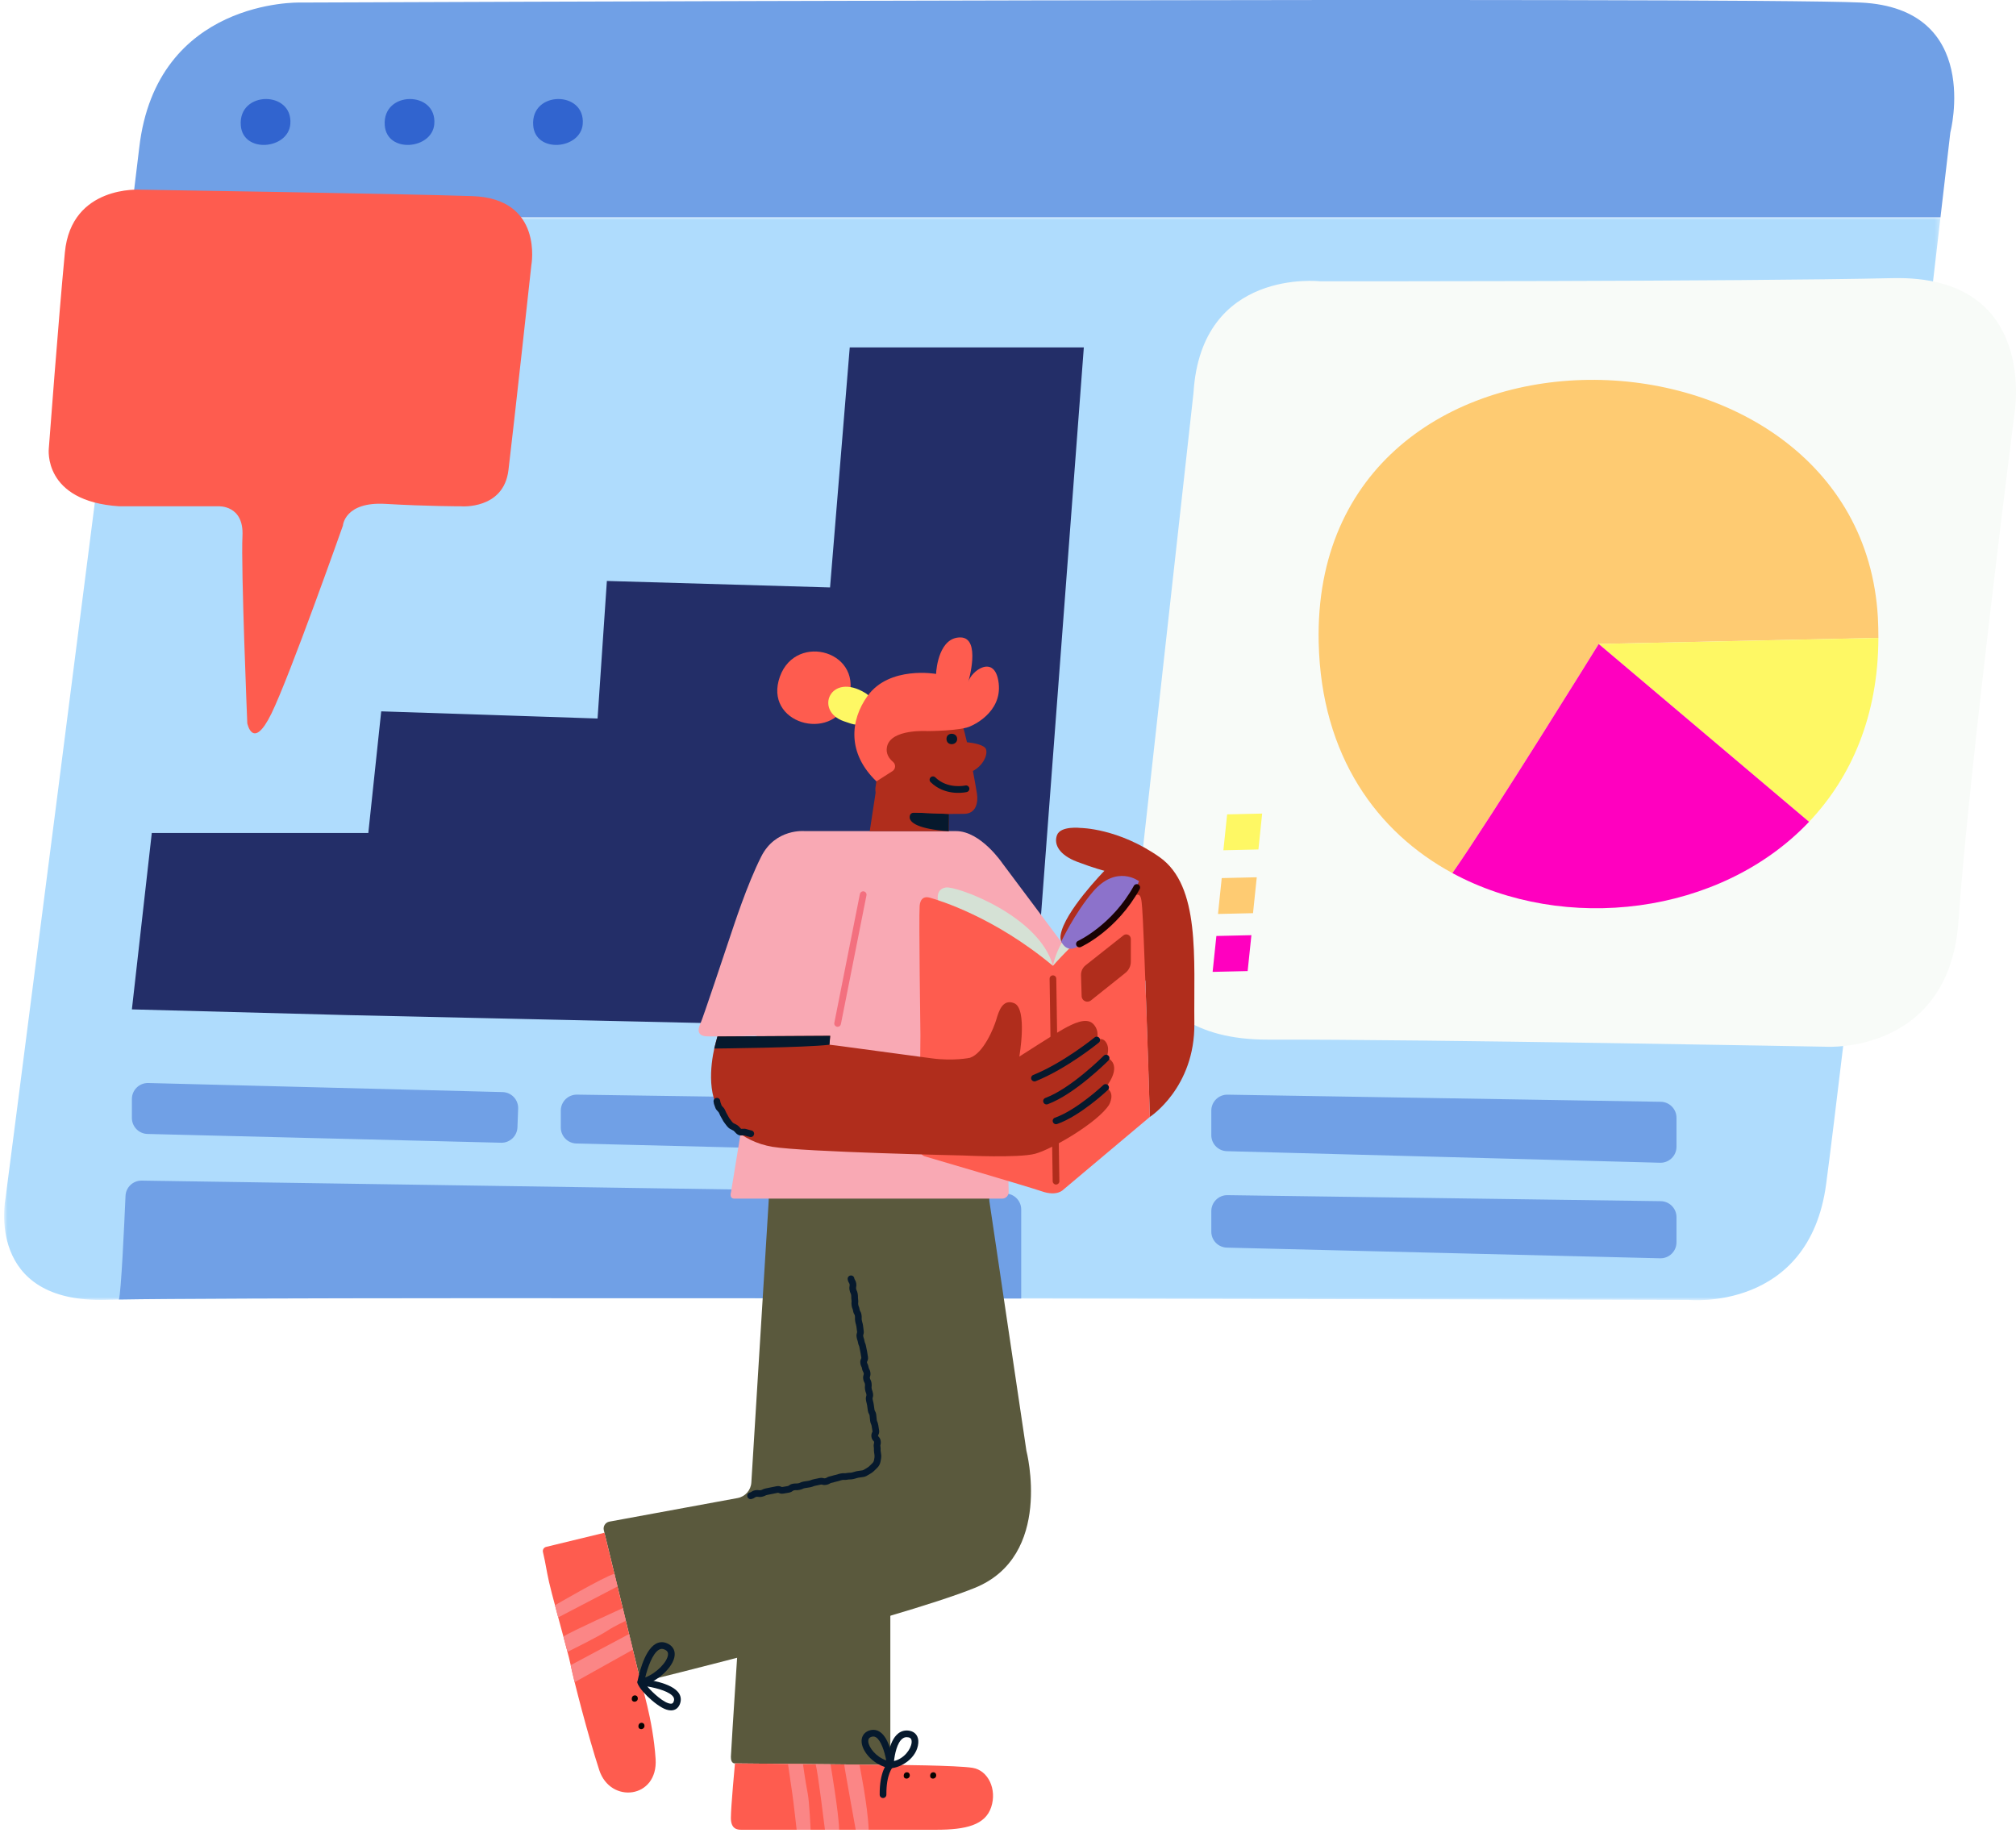<svg width="408" height="371" viewBox="0 0 408 371" fill="none" xmlns="http://www.w3.org/2000/svg">
<path fill-rule="evenodd" clip-rule="evenodd" d="M376.539 0.514C351.794 -0.644 60.655 0.516 60.655 0.516C60.655 0.516 31.657 -0.258 28.178 29.9C27.813 33.056 27.229 37.884 26.475 43.991H392.717C393.961 33.285 394.711 26.807 394.711 26.807C394.711 26.807 401.284 1.672 376.539 0.514Z" fill="#70A0E6"/>
<path fill-rule="evenodd" clip-rule="evenodd" d="M48.731 25.366C49.159 31.106 58.327 30.249 58.756 25.119C59.325 18.299 48.205 18.315 48.731 25.366Z" fill="#3164CF"/>
<path fill-rule="evenodd" clip-rule="evenodd" d="M77.868 25.366C78.296 31.106 87.464 30.249 87.892 25.119C88.462 18.299 77.341 18.315 77.868 25.366Z" fill="#3164CF"/>
<path fill-rule="evenodd" clip-rule="evenodd" d="M107.909 25.366C108.337 31.106 117.505 30.249 117.933 25.119C118.503 18.299 107.382 18.315 107.909 25.366Z" fill="#3164CF"/>
<mask id="mask0_2210_16993" style="mask-type:luminance" maskUnits="userSpaceOnUse" x="0" y="43" width="393" height="221">
<path fill-rule="evenodd" clip-rule="evenodd" d="M0.832 43.994H392.715V263.13H0.832V43.994Z" fill="white"/>
</mask>
<g mask="url(#mask0_2210_16993)">
<path fill-rule="evenodd" clip-rule="evenodd" d="M26.472 43.994C20.018 96.257 1.11 242.554 1.11 242.554C1.11 242.554 -3.143 263.82 21.602 263.047C22.242 263.026 23.073 263.007 24.065 262.99C43.566 262.637 129.213 262.673 206.672 262.789C277.647 262.895 341.739 263.067 341.739 263.067C341.739 263.067 366.097 265.538 369.577 239.634C372.409 218.55 387.278 90.813 392.715 43.994H26.472Z" fill="#AFDCFD"/>
</g>
<path fill-rule="evenodd" clip-rule="evenodd" d="M25.402 242.018C25.134 248.216 24.513 261.555 24.066 262.988C43.567 262.635 129.211 262.671 206.668 262.787C206.671 262.787 206.673 262.785 206.673 262.782V244.775C206.673 243.006 205.253 241.565 203.485 241.539L28.684 238.926C26.932 238.901 25.477 240.267 25.402 242.018Z" fill="#70A0E6"/>
<path fill-rule="evenodd" clip-rule="evenodd" d="M26.693 204.274L70.48 205.434L208.923 208.522L219.345 70.304H171.972L167.987 118.882L122.821 117.571L120.936 145.409L77.15 143.959L74.54 168.58H30.719L26.693 204.274Z" fill="#232E68"/>
<path fill-rule="evenodd" clip-rule="evenodd" d="M241.542 79.495L230.044 183.107C230.044 183.107 225.89 210.479 256.617 210.394C288.081 210.307 369.629 211.834 369.629 211.834C369.629 211.834 394.494 213.332 396.358 186.39C398.43 156.441 407.662 83.911 407.662 83.911C407.662 83.911 412.805 55.606 383.025 56.289C352.404 56.992 267.163 56.927 267.163 56.927C267.163 56.927 243.097 54.169 241.542 79.495Z" fill="#F8FBF8"/>
<path fill-rule="evenodd" clip-rule="evenodd" d="M247.256 177.701L246.498 184.965L253.587 184.803L254.346 177.538L247.256 177.701Z" fill="#FECB72"/>
<path fill-rule="evenodd" clip-rule="evenodd" d="M248.349 164.809L247.59 172.074L254.679 171.911L255.438 164.647L248.349 164.809Z" fill="#FEF864"/>
<path fill-rule="evenodd" clip-rule="evenodd" d="M246.171 189.419L245.412 196.684L252.501 196.52L253.26 189.256L246.171 189.419Z" fill="#FF00BF"/>
<path fill-rule="evenodd" clip-rule="evenodd" d="M26.693 222.412V226.249C26.693 228.005 28.094 229.441 29.85 229.485L101.407 231.261C103.177 231.304 104.655 229.917 104.721 228.147L104.864 224.368C104.932 222.566 103.514 221.056 101.713 221.01L30.013 219.176C28.193 219.13 26.693 220.592 26.693 222.412Z" fill="#70A0E6"/>
<path fill-rule="evenodd" clip-rule="evenodd" d="M113.494 224.762V228.18C113.494 229.936 114.895 231.372 116.65 231.416L203.357 233.574C205.175 233.62 206.674 232.158 206.674 230.338V226.021C206.674 224.252 205.253 222.811 203.484 222.785L116.778 221.526C114.972 221.499 113.494 222.956 113.494 224.762Z" fill="#70A0E6"/>
<path fill-rule="evenodd" clip-rule="evenodd" d="M245.145 224.77V229.734C245.145 231.488 246.542 232.923 248.295 232.97L335.968 235.31C337.789 235.358 339.291 233.896 339.291 232.075V226.21C339.291 224.443 337.874 223.003 336.107 222.974L248.434 221.534C246.626 221.504 245.145 222.962 245.145 224.77Z" fill="#70A0E6"/>
<path fill-rule="evenodd" clip-rule="evenodd" d="M245.145 245.108V249.252C245.145 251.009 246.546 252.445 248.301 252.488L335.975 254.649C337.793 254.693 339.291 253.231 339.291 251.413V246.323C339.291 244.553 337.869 243.111 336.099 243.087L248.426 241.871C246.621 241.846 245.145 243.303 245.145 245.108Z" fill="#70A0E6"/>
<path fill-rule="evenodd" clip-rule="evenodd" d="M380.15 129.089C380.152 127.746 380.127 126.388 380.05 124.998C376.488 61.298 265.226 58.679 266.878 130.079C267.407 152.989 278.688 168.44 293.936 176.688C301.673 165.659 323.547 130.323 323.547 130.323L380.15 129.089Z" fill="#FECB72"/>
<path fill-rule="evenodd" clip-rule="evenodd" d="M366.119 166.314C374.651 157.315 380.12 144.878 380.149 129.091L323.547 130.325L366.119 166.314Z" fill="#FEF864"/>
<path fill-rule="evenodd" clip-rule="evenodd" d="M366.119 166.314L323.547 130.325C323.547 130.325 301.673 165.66 293.936 176.69C316.642 188.973 348.149 185.266 366.119 166.314Z" fill="#FF00BF"/>
<path fill-rule="evenodd" clip-rule="evenodd" d="M28.418 38.387C28.418 38.387 14.432 37.411 13.131 51.072C11.829 64.732 9.878 90.752 9.878 90.752C9.878 90.752 8.577 101.486 24.189 102.462H44.192C44.192 102.462 49.396 102.136 49.071 108.478C48.746 114.821 50.047 146.37 50.047 146.37C50.047 146.37 51.185 152.062 54.925 144.419C58.666 136.776 69.399 106.365 69.399 106.365C69.399 106.365 69.724 101.486 78.018 101.974C86.312 102.462 93.305 102.462 93.305 102.462C93.305 102.462 101.925 103.193 102.9 95.143C103.994 86.118 107.535 53.666 107.535 53.666C107.535 53.666 110.056 40.176 95.582 39.688C81.108 39.2 28.418 38.387 28.418 38.387Z" fill="#FE5C4F"/>
<path fill-rule="evenodd" clip-rule="evenodd" d="M123.329 307.94L149.269 303.169C150.811 302.885 151.962 301.588 152.058 300.023L155.571 243.026C155.571 236.689 160.708 231.552 167.046 231.552H188.747C195.084 231.552 200.222 236.689 200.222 243.026L207.726 293.606C207.726 293.606 213.279 314.919 197.22 321.372C181.161 327.826 129.681 340.433 129.681 340.433L122.202 309.679C122.009 308.883 122.524 308.088 123.329 307.94Z" fill="#5A593D"/>
<path fill-rule="evenodd" clip-rule="evenodd" d="M180.186 322.572V357.167L148.742 356.867C148.742 356.867 147.879 356.98 147.917 355.516C147.955 354.052 150.018 322.572 150.018 322.572H180.186Z" fill="#5A593D"/>
<path fill-rule="evenodd" clip-rule="evenodd" d="M129.681 340.433C129.681 340.433 132.157 347.937 132.683 355.967C133.208 363.997 123.527 365.122 121.276 358.218C119.025 351.314 116.098 339.983 115.498 336.981C114.897 333.979 111.37 321.973 110.77 318.52C110.406 316.429 110.081 314.941 109.881 314.093C109.771 313.628 110.059 313.165 110.522 313.052L122.327 310.19L129.681 340.433Z" fill="#FE5C4F"/>
<path fill-rule="evenodd" clip-rule="evenodd" d="M180.186 357.167C180.186 357.167 193.694 357.242 196.846 357.767C199.998 358.292 201.799 362.12 200.598 365.722C199.397 369.324 195.57 370.299 189.417 370.299H150.019C149.193 370.299 147.915 370.149 147.916 367.898C147.917 365.646 148.743 356.866 148.743 356.866L180.186 357.167Z" fill="#FE5C4F"/>
<path fill-rule="evenodd" clip-rule="evenodd" d="M183.493 351.562C183.614 351.562 183.74 351.576 183.874 351.604C184.064 351.644 184.57 351.751 184.497 352.632C184.385 353.976 182.977 355.914 180.928 356.389C181.089 354.966 181.555 352.7 182.623 351.869C182.889 351.662 183.171 351.562 183.493 351.562ZM180.186 357.848C180.195 357.848 180.205 357.847 180.214 357.847C182.396 357.756 185.594 355.77 185.846 352.744C185.953 351.467 185.304 350.522 184.153 350.279C183.284 350.096 182.466 350.275 181.791 350.801C179.754 352.387 179.529 356.661 179.51 357.144C179.502 357.333 179.574 357.516 179.708 357.65C179.835 357.777 180.007 357.848 180.186 357.848Z" fill="#06192D"/>
<path fill-rule="evenodd" clip-rule="evenodd" d="M176.743 351.429C176.93 351.429 177.106 351.481 177.278 351.586C178.298 352.206 179.021 354.481 179.358 356.261C177.269 355.528 175.844 353.677 175.73 352.502C175.665 351.842 175.998 351.629 176.295 351.518C176.453 351.459 176.602 351.429 176.743 351.429ZM180.184 357.847C180.357 357.847 180.525 357.78 180.652 357.659C180.806 357.512 180.882 357.301 180.857 357.09C180.792 356.548 180.165 351.758 177.983 350.43C177.325 350.028 176.577 349.966 175.82 350.25C174.811 350.629 174.273 351.52 174.382 352.634C174.582 354.682 176.969 357.323 180.074 357.837C180.111 357.843 180.148 357.847 180.184 357.847Z" fill="#06192D"/>
<path fill-rule="evenodd" clip-rule="evenodd" d="M178.711 363.874H178.718C179.092 363.869 179.392 363.564 179.388 363.189C179.342 359.064 180.652 357.661 180.665 357.647C180.922 357.381 180.922 356.955 180.661 356.694C180.4 356.433 179.982 356.425 179.716 356.682C179.538 356.853 177.982 358.496 178.034 363.204C178.038 363.576 178.34 363.874 178.711 363.874Z" fill="#06192D"/>
<path fill-rule="evenodd" clip-rule="evenodd" d="M133.946 333.691C134.079 333.691 134.215 333.717 134.356 333.767C135.155 334.054 135.222 334.509 135.191 334.874C135.069 336.315 132.88 338.608 130.581 339.481C131.046 337.586 132.02 334.633 133.362 333.859C133.557 333.747 133.748 333.691 133.946 333.691ZM129.681 341.111C129.721 341.111 129.76 341.108 129.799 341.101C132.87 340.557 136.336 337.415 136.541 334.988C136.638 333.831 136.009 332.921 134.812 332.493C134.089 332.234 133.353 332.301 132.685 332.687C130.209 334.115 129.13 339.683 129.015 340.313C128.975 340.531 129.045 340.755 129.201 340.912C129.329 341.04 129.503 341.111 129.681 341.111Z" fill="#06192D"/>
<path fill-rule="evenodd" clip-rule="evenodd" d="M131.001 341.293C133.108 341.648 135.673 342.393 136.297 343.466C136.469 343.763 136.472 344.061 136.306 344.433C136.182 344.707 136.032 344.798 135.747 344.786C134.429 344.723 132.134 342.619 131.001 341.293ZM135.798 346.14C136.588 346.14 137.201 345.744 137.541 344.987C137.884 344.22 137.86 343.459 137.467 342.785C136.096 340.428 130.391 339.82 129.745 339.759C129.392 339.722 129.089 339.956 129.019 340.292C128.774 341.45 132.708 345.276 134.865 345.979C135.196 346.087 135.508 346.14 135.798 346.14Z" fill="#06192D"/>
<path fill-rule="evenodd" clip-rule="evenodd" d="M127.311 330.683L115.499 336.98L116.298 340.432L128.082 333.852L127.311 330.683Z" fill="#FB8686"/>
<path fill-rule="evenodd" clip-rule="evenodd" d="M126.037 325.448C126.037 325.448 115.473 330.213 114.022 331.196L114.849 334.3C114.849 334.3 121.076 331.229 122.827 330.078C124.579 328.927 126.662 328.019 126.662 328.019L126.037 325.448Z" fill="#FB8686"/>
<path fill-rule="evenodd" clip-rule="evenodd" d="M124.971 321.061L112.972 327.319L112.312 324.863C112.312 324.863 122.162 319.113 124.346 318.491L124.971 321.061Z" fill="#FB8686"/>
<path fill-rule="evenodd" clip-rule="evenodd" d="M129.081 343.759C129.055 344.538 127.847 344.635 127.856 343.809C127.865 342.869 129.112 342.868 129.081 343.759Z" fill="#070302"/>
<path fill-rule="evenodd" clip-rule="evenodd" d="M130.429 349.31C130.403 350.088 129.195 350.185 129.204 349.359C129.213 348.419 130.459 348.418 130.429 349.31Z" fill="#070302"/>
<path fill-rule="evenodd" clip-rule="evenodd" d="M189.47 359.322C189.444 360.1 188.236 360.197 188.245 359.371C188.254 358.431 189.5 358.431 189.47 359.322Z" fill="#070302"/>
<path fill-rule="evenodd" clip-rule="evenodd" d="M184.123 359.322C184.096 360.1 182.888 360.197 182.897 359.371C182.906 358.431 184.153 358.431 184.123 359.322Z" fill="#070302"/>
<path fill-rule="evenodd" clip-rule="evenodd" d="M173.933 357.108C173.933 357.108 175.608 365.298 175.809 370.301H173.182C173.182 370.301 170.857 357.565 170.856 357.079L173.933 357.108Z" fill="#FB8686"/>
<path fill-rule="evenodd" clip-rule="evenodd" d="M168.079 357.052C168.079 357.052 169.755 366.873 169.83 370.301H166.953C166.953 370.301 165.528 358.563 165.077 357.052H168.079Z" fill="#FB8686"/>
<path fill-rule="evenodd" clip-rule="evenodd" d="M162.5 356.997C162.5 356.997 163.076 361.018 163.451 362.869C163.826 364.72 164.051 370.299 164.051 370.299H161.225C161.225 370.299 160.603 364.67 160.326 362.844C160.049 361.018 159.474 356.997 159.474 356.997H162.5Z" fill="#FB8686"/>
<path fill-rule="evenodd" clip-rule="evenodd" d="M151.898 303.386C151.941 303.386 151.985 303.382 152.029 303.374C152.438 303.293 152.658 303.142 152.803 303.042C152.903 302.974 152.936 302.95 153.071 302.924C153.226 302.894 153.281 302.902 153.401 302.92C153.573 302.947 153.809 302.983 154.197 302.907C154.561 302.835 154.75 302.74 154.901 302.663C155.009 302.608 155.074 302.575 155.253 302.54C155.528 302.486 155.665 302.458 155.803 302.43C155.936 302.402 156.07 302.374 156.338 302.322L157.423 302.105C157.49 302.091 157.49 302.092 157.606 302.141C157.792 302.22 158.103 302.353 158.58 302.261C158.836 302.211 158.964 302.192 159.093 302.173C159.237 302.152 159.382 302.131 159.668 302.075C160.09 301.992 160.311 301.828 160.458 301.721C160.555 301.648 160.582 301.628 160.704 301.605C160.902 301.566 160.99 301.567 161.111 301.571C161.271 301.575 161.468 301.58 161.812 301.512C162.166 301.443 162.35 301.356 162.499 301.286C162.609 301.234 162.681 301.201 162.87 301.164C163.118 301.115 163.244 301.099 163.37 301.084C163.519 301.065 163.668 301.047 163.963 300.989C164.297 300.923 164.475 300.852 164.618 300.794C164.735 300.747 164.819 300.713 165.027 300.672C165.306 300.618 165.444 300.588 165.583 300.558C165.714 300.529 165.846 300.501 166.11 300.449C166.232 300.425 166.267 300.433 166.383 300.462C166.558 300.506 166.824 300.572 167.243 300.49C167.625 300.415 167.827 300.298 167.976 300.212C168.078 300.152 168.13 300.123 168.291 300.091C168.602 300.03 168.764 299.977 168.905 299.931C169.027 299.892 169.131 299.858 169.362 299.813C169.681 299.749 169.845 299.692 169.99 299.64C170.111 299.597 170.207 299.564 170.429 299.521C170.616 299.484 170.695 299.488 170.816 299.494C170.982 299.503 171.186 299.515 171.539 299.446C171.749 299.405 171.841 299.404 171.968 299.402C172.121 299.4 172.311 299.399 172.643 299.334C172.957 299.272 173.119 299.218 173.263 299.169C173.381 299.129 173.484 299.094 173.711 299.05C173.949 299.003 174.071 298.992 174.192 298.98C174.346 298.965 174.5 298.95 174.803 298.89C175.21 298.811 175.532 298.61 175.792 298.449C175.874 298.397 175.955 298.346 176.039 298.3C176.429 298.087 176.755 297.833 177.098 297.476C177.165 297.406 177.236 297.34 177.305 297.275C177.538 297.053 177.802 296.803 177.983 296.437C178.183 296.033 178.245 295.615 178.3 295.246L178.32 295.109C178.388 294.67 178.326 294.281 178.266 293.906L178.244 293.767C178.212 293.563 178.215 293.475 178.22 293.353C178.225 293.202 178.231 293.014 178.18 292.684C178.159 292.549 178.169 292.506 178.196 292.394C178.237 292.22 178.293 291.982 178.231 291.584C178.158 291.111 177.927 290.866 177.789 290.72C177.709 290.635 177.709 290.635 177.7 290.577C177.692 290.525 177.692 290.525 177.743 290.423C177.835 290.24 177.989 289.934 177.915 289.454C177.873 289.187 177.851 289.052 177.828 288.919C177.806 288.786 177.784 288.656 177.743 288.391C177.688 288.038 177.607 287.852 177.541 287.702C177.494 287.594 177.465 287.528 177.437 287.35C177.402 287.12 177.396 287.003 177.391 286.887C177.384 286.743 177.376 286.581 177.33 286.28C177.27 285.897 177.158 285.692 177.076 285.542C177.021 285.441 176.996 285.395 176.973 285.246C176.933 284.989 176.917 284.86 176.9 284.731C176.883 284.593 176.864 284.455 176.822 284.181C176.775 283.875 176.73 283.716 176.691 283.575C176.657 283.457 176.628 283.354 176.594 283.128C176.576 283.012 176.584 282.983 176.617 282.873C176.668 282.702 176.746 282.443 176.681 282.027C176.629 281.692 176.563 281.513 176.508 281.369C176.467 281.258 176.437 281.177 176.406 280.98C176.379 280.802 176.386 280.732 176.399 280.614C176.416 280.451 176.437 280.249 176.383 279.896C176.325 279.521 176.22 279.318 176.143 279.17C176.09 279.068 176.064 279.017 176.039 278.862C176.024 278.758 176.03 278.738 176.067 278.626C176.126 278.45 176.214 278.184 176.148 277.757C176.089 277.374 175.977 277.169 175.894 277.019C175.839 276.918 175.814 276.873 175.792 276.725C175.735 276.356 175.636 276.156 175.564 276.011C175.513 275.908 175.485 275.852 175.46 275.69C175.451 275.631 175.451 275.631 175.501 275.525C175.586 275.345 175.73 275.044 175.658 274.572C175.615 274.299 175.591 274.164 175.567 274.028C175.545 273.899 175.522 273.77 175.482 273.511C175.436 273.215 175.399 273.07 175.363 272.924C175.334 272.809 175.305 272.693 175.269 272.459C175.214 272.106 175.133 271.92 175.067 271.77C175.02 271.663 174.991 271.598 174.964 271.421C174.913 271.092 174.85 270.915 174.799 270.774C174.758 270.66 174.729 270.577 174.698 270.376C174.681 270.264 174.689 270.238 174.723 270.127C174.776 269.955 174.856 269.693 174.791 269.274C174.752 269.024 174.739 268.899 174.726 268.772C174.711 268.631 174.697 268.489 174.654 268.208C174.604 267.892 174.553 267.728 174.507 267.584C174.47 267.466 174.442 267.374 174.408 267.158C174.377 266.96 174.381 266.873 174.386 266.754C174.393 266.601 174.402 266.412 174.35 266.08C174.29 265.689 174.169 265.48 174.081 265.329C174.024 265.23 174 265.189 173.978 265.05C173.926 264.709 173.853 264.527 173.795 264.381C173.751 264.27 173.721 264.197 173.692 264.008C173.664 263.826 173.671 263.753 173.682 263.635C173.698 263.474 173.717 263.275 173.663 262.925C173.631 262.715 173.632 262.62 173.634 262.499C173.636 262.352 173.638 262.17 173.588 261.849C173.532 261.484 173.436 261.285 173.366 261.14C173.316 261.036 173.288 260.978 173.263 260.812C173.239 260.659 173.249 260.602 173.269 260.491C173.299 260.326 173.339 260.1 173.281 259.723C173.219 259.322 173.084 259.103 172.994 258.958C172.934 258.859 172.914 258.826 172.893 258.696C172.836 258.326 172.494 258.072 172.121 258.13C171.751 258.187 171.498 258.533 171.555 258.903C171.617 259.303 171.752 259.522 171.842 259.668C171.902 259.766 171.922 259.799 171.943 259.929C171.967 260.083 171.956 260.139 171.936 260.251C171.907 260.416 171.866 260.642 171.924 261.019C171.981 261.384 172.076 261.583 172.146 261.728C172.197 261.832 172.224 261.889 172.25 262.056C172.283 262.265 172.281 262.361 172.28 262.482C172.278 262.628 172.275 262.811 172.325 263.132C172.353 263.313 172.347 263.385 172.334 263.504C172.319 263.665 172.3 263.865 172.354 264.215C172.407 264.556 172.479 264.737 172.538 264.883C172.582 264.994 172.612 265.067 172.641 265.257C172.701 265.649 172.822 265.856 172.91 266.008C172.966 266.106 172.99 266.147 173.012 266.287C173.043 266.487 173.039 266.573 173.034 266.693C173.027 266.845 173.018 267.034 173.07 267.365C173.119 267.682 173.17 267.846 173.216 267.99C173.253 268.108 173.281 268.2 173.315 268.415C173.354 268.663 173.366 268.788 173.379 268.913C173.394 269.055 173.409 269.198 173.453 269.481C173.47 269.592 173.462 269.619 173.429 269.729C173.375 269.902 173.295 270.163 173.36 270.583C173.411 270.911 173.473 271.087 173.524 271.23C173.565 271.344 173.594 271.426 173.625 271.628C173.68 271.98 173.762 272.166 173.828 272.316C173.875 272.424 173.903 272.489 173.931 272.665C173.977 272.962 174.014 273.107 174.05 273.253C174.079 273.368 174.108 273.484 174.144 273.718C174.186 273.991 174.21 274.127 174.234 274.262C174.257 274.392 174.279 274.52 174.319 274.779C174.329 274.838 174.329 274.838 174.278 274.943C174.193 275.124 174.049 275.425 174.122 275.896C174.179 276.265 174.278 276.465 174.35 276.611C174.4 276.713 174.428 276.769 174.453 276.932C174.512 277.315 174.625 277.52 174.707 277.669C174.762 277.77 174.787 277.816 174.81 277.963C174.826 278.068 174.82 278.088 174.783 278.199C174.724 278.375 174.636 278.641 174.701 279.068C174.76 279.444 174.864 279.646 174.941 279.794C174.994 279.896 175.021 279.947 175.045 280.103C175.073 280.281 175.065 280.353 175.052 280.47C175.035 280.633 175.014 280.834 175.068 281.187C175.12 281.522 175.187 281.701 175.241 281.844C175.282 281.956 175.313 282.036 175.343 282.233C175.361 282.348 175.352 282.377 175.319 282.487C175.268 282.659 175.191 282.918 175.255 283.336C175.303 283.641 175.347 283.8 175.387 283.941C175.42 284.06 175.449 284.162 175.484 284.388C175.524 284.645 175.54 284.775 175.557 284.904C175.574 285.041 175.593 285.179 175.635 285.453C175.694 285.836 175.806 286.042 175.888 286.191C175.943 286.293 175.969 286.338 175.992 286.488C176.027 286.717 176.033 286.834 176.038 286.951C176.045 287.094 176.053 287.256 176.099 287.557C176.154 287.91 176.236 288.097 176.301 288.246C176.349 288.354 176.377 288.42 176.405 288.598C176.447 288.872 176.47 289.008 176.493 289.144C176.515 289.273 176.537 289.403 176.577 289.662C176.585 289.714 176.585 289.714 176.534 289.815C176.442 289.998 176.288 290.304 176.362 290.784C176.436 291.258 176.667 291.503 176.805 291.649C176.884 291.734 176.884 291.734 176.893 291.792C176.915 291.928 176.905 291.97 176.878 292.083C176.837 292.257 176.781 292.494 176.842 292.891C176.874 293.095 176.87 293.183 176.866 293.306C176.861 293.456 176.855 293.644 176.906 293.973L176.929 294.12C176.978 294.429 177.017 294.674 176.982 294.904L176.96 295.048C176.915 295.358 176.875 295.624 176.77 295.837C176.696 295.986 176.547 296.128 176.374 296.291C176.289 296.372 176.203 296.454 176.121 296.539C175.875 296.795 175.657 296.966 175.391 297.112C175.285 297.17 175.18 297.234 175.076 297.299C174.878 297.423 174.706 297.53 174.542 297.562C174.304 297.608 174.182 297.62 174.061 297.632C173.907 297.647 173.753 297.662 173.451 297.721C173.136 297.783 172.974 297.838 172.83 297.886C172.707 297.927 172.609 297.96 172.383 298.005C172.172 298.046 172.081 298.047 171.954 298.048C171.801 298.05 171.611 298.052 171.279 298.117C171.09 298.154 171.011 298.149 170.891 298.143C170.725 298.133 170.522 298.122 170.168 298.192C169.849 298.254 169.684 298.313 169.539 298.364C169.419 298.407 169.323 298.44 169.101 298.484C168.789 298.545 168.628 298.597 168.486 298.644C168.365 298.683 168.26 298.717 168.03 298.762C167.648 298.837 167.445 298.955 167.297 299.04C167.194 299.1 167.142 299.13 166.983 299.162C166.859 299.185 166.825 299.177 166.709 299.148C166.533 299.105 166.267 299.039 165.849 299.121C165.572 299.175 165.434 299.205 165.297 299.235C165.164 299.263 165.032 299.292 164.766 299.344C164.432 299.409 164.254 299.481 164.112 299.539C163.995 299.586 163.911 299.619 163.703 299.66C163.455 299.709 163.329 299.725 163.203 299.74C163.054 299.758 162.905 299.777 162.61 299.835C162.256 299.904 162.071 299.991 161.923 300.061C161.813 300.112 161.741 300.146 161.552 300.184C161.353 300.222 161.264 300.22 161.144 300.217C160.985 300.213 160.787 300.208 160.443 300.276C160.022 300.359 159.801 300.522 159.654 300.631C159.556 300.703 159.53 300.722 159.408 300.746C159.154 300.796 159.026 300.815 158.897 300.833C158.752 300.855 158.607 300.876 158.32 300.932C158.252 300.945 158.253 300.945 158.137 300.895C157.95 300.816 157.638 300.683 157.162 300.776L156.078 300.993C155.803 301.047 155.666 301.075 155.528 301.104C155.395 301.131 155.261 301.159 154.993 301.211C154.629 301.283 154.44 301.378 154.288 301.456C154.181 301.51 154.116 301.543 153.937 301.578C153.781 301.609 153.726 301.601 153.606 301.582C153.434 301.555 153.199 301.519 152.81 301.595C152.4 301.676 152.181 301.827 152.036 301.926C151.936 301.995 151.902 302.018 151.768 302.044C151.401 302.116 151.162 302.472 151.234 302.839C151.297 303.162 151.581 303.386 151.898 303.386Z" fill="#06192D"/>
<path fill-rule="evenodd" clip-rule="evenodd" d="M232.71 226.036C232.71 226.036 241.866 220.132 241.716 207.073C241.566 194.015 242.992 179.304 234.661 173.451C226.331 167.597 218.713 167.559 218.713 167.559C218.713 167.559 214.623 167.071 213.91 169.023C213.197 170.974 214.511 173.075 217.963 174.389C221.415 175.702 223.516 176.227 223.516 176.227C223.516 176.227 215.379 184.527 214.653 189.223C214.532 190.012 214.752 190.835 215.323 191.392C216.144 192.194 217.834 192.688 221.115 189.999C221.115 189.999 221.415 192.25 224.454 192.138C224.454 192.138 223.784 195.25 227.724 195.065C227.724 195.065 227.307 198.592 231.096 198.48L231.799 198.443L232.71 226.036Z" fill="#B02D1C"/>
<path fill-rule="evenodd" clip-rule="evenodd" d="M176.222 168.196H162.863C162.863 168.196 156.959 167.595 154.057 173.349C151.155 179.103 148.554 187.209 147.703 189.71C146.852 192.212 142.301 205.971 141.699 207.272C141.097 208.573 141.298 209.623 142.95 209.724C144.601 209.824 153.107 209.623 153.107 209.623L147.953 241.22C147.953 241.22 147.478 242.57 148.629 242.57H202.822C203.559 242.57 204.152 241.965 204.136 241.227L203.441 209.924L218.738 195.906L202.854 174.689C202.854 174.689 198.477 168.196 193.496 168.196H176.222Z" fill="#F9A9B4"/>
<path fill-rule="evenodd" clip-rule="evenodd" d="M213.096 195.464C213.096 195.464 214.066 189.436 219.71 185.32C219.71 185.32 225.136 184.889 222.643 188.601C220.15 192.312 213.096 195.464 213.096 195.464Z" fill="#D5E1D5"/>
<path fill-rule="evenodd" clip-rule="evenodd" d="M169.518 207.799C169.474 207.799 169.43 207.794 169.385 207.786C169.019 207.713 168.78 207.357 168.853 206.99L174.027 180.927C174.101 180.56 174.461 180.323 174.823 180.395C175.19 180.468 175.429 180.824 175.356 181.191L170.182 207.254C170.117 207.576 169.835 207.799 169.518 207.799Z" fill="#F3707F"/>
<path fill-rule="evenodd" clip-rule="evenodd" d="M189.839 182.185C189.839 182.185 189.281 179.956 191.432 179.605C193.556 179.26 210.345 185.309 213.097 195.466C213.097 195.466 191.347 184.263 189.839 182.185Z" fill="#D5E1D5"/>
<path fill-rule="evenodd" clip-rule="evenodd" d="M186.112 183.607C186.112 183.607 186.002 181.06 188.175 181.668C190.109 182.211 201.287 185.608 213.096 195.465C213.096 195.465 217.448 190.361 224.253 184.958C231.058 179.554 230.857 180.354 231.157 183.807C231.458 187.259 232.609 220.682 232.708 226.035L215.182 240.771C215.182 240.771 213.946 242.178 210.844 241.095C208.364 240.23 187.128 234.007 187.128 234.007C187.128 234.007 185.893 233.69 186.01 231.789C186.127 229.888 186.277 209.474 186.277 209.474C186.277 209.474 185.944 185.634 186.112 183.607Z" fill="#FE5C4F"/>
<path fill-rule="evenodd" clip-rule="evenodd" d="M213.721 239.722C213.351 239.722 213.05 239.426 213.044 239.055L212.418 198.077C212.413 197.704 212.711 197.396 213.085 197.39H213.095C213.465 197.39 213.767 197.686 213.772 198.057L214.398 239.035C214.404 239.409 214.105 239.716 213.731 239.722H213.721Z" fill="#B02D1C"/>
<path fill-rule="evenodd" clip-rule="evenodd" d="M145.2 209.751C145.2 209.751 143.149 215.829 144.2 221.182C145.251 226.536 150.004 231.039 156.358 232.09C162.712 233.14 194.984 233.841 194.984 233.841C194.984 233.841 206.092 234.391 209.494 233.491C212.897 232.59 222.203 227.136 224.454 223.584C224.454 223.584 225.905 221.082 223.753 220.082C223.753 220.082 227.056 216.229 224.554 214.328L223.854 214.127C223.854 214.127 224.704 212.526 223.954 211.125C223.203 209.724 221.952 210.475 221.952 210.475C221.952 210.475 222.653 208.674 221.252 207.222C219.851 205.772 217.049 207.222 215.248 208.224C213.447 209.224 206.292 213.827 206.292 213.827C206.292 213.827 207.993 204.121 205.241 203.02C202.919 202.091 202.139 204.621 201.639 206.322C201.138 208.024 199.037 213.177 196.285 214.077C196.285 214.077 192.983 214.778 188.53 214.178C184.619 213.65 172.374 212.004 169.449 211.611C169.043 211.556 167.866 211.426 167.866 211.426L168.016 209.625L145.2 209.751Z" fill="#B02D1C"/>
<path fill-rule="evenodd" clip-rule="evenodd" d="M209.357 218.856C209.089 218.856 208.836 218.697 208.729 218.433C208.589 218.087 208.756 217.692 209.103 217.551C215.23 215.069 221.462 210.001 221.524 209.95C221.815 209.713 222.241 209.756 222.477 210.045C222.714 210.335 222.671 210.761 222.382 210.998C222.121 211.211 215.932 216.246 209.611 218.807C209.528 218.841 209.442 218.856 209.357 218.856Z" fill="#06192D"/>
<path fill-rule="evenodd" clip-rule="evenodd" d="M211.796 223.51C211.521 223.51 211.262 223.341 211.162 223.068C211.032 222.718 211.21 222.328 211.561 222.198C216.76 220.272 223.308 213.716 223.374 213.65C223.637 213.385 224.066 213.383 224.331 213.647C224.596 213.91 224.598 214.339 224.335 214.605C224.059 214.883 217.512 221.438 212.031 223.468C211.954 223.497 211.874 223.51 211.796 223.51Z" fill="#06192D"/>
<path fill-rule="evenodd" clip-rule="evenodd" d="M213.722 227.512C213.442 227.512 213.18 227.337 213.083 227.058C212.96 226.705 213.146 226.318 213.499 226.195C217.885 224.661 223.235 219.638 223.289 219.587C223.56 219.331 223.988 219.343 224.246 219.615C224.503 219.887 224.49 220.315 224.219 220.572C223.992 220.787 218.606 225.843 213.946 227.473C213.872 227.499 213.796 227.512 213.722 227.512Z" fill="#06192D"/>
<path fill-rule="evenodd" clip-rule="evenodd" d="M151.943 230.114C151.895 230.114 151.845 230.109 151.795 230.098C151.44 230.018 151.056 229.926 150.662 229.79C150.611 229.773 150.451 229.783 150.345 229.788C150.074 229.804 149.739 229.824 149.412 229.663C149.095 229.508 148.882 229.266 148.71 229.071C148.626 228.977 148.54 228.88 148.482 228.841C148.385 228.776 148.262 228.716 148.132 228.654C147.907 228.545 147.651 228.422 147.426 228.22C147.187 228.004 147.011 227.763 146.857 227.549C146.788 227.455 146.722 227.361 146.649 227.276C146.443 227.03 146.309 226.773 146.19 226.546C146.136 226.443 146.083 226.341 146.024 226.246C145.834 225.945 145.703 225.651 145.588 225.392L145.493 225.182C145.453 225.095 145.347 224.984 145.244 224.876C145.066 224.688 144.863 224.476 144.767 224.172C144.696 223.949 144.645 223.824 144.605 223.728C144.516 223.509 144.458 223.354 144.409 222.939C144.365 222.568 144.63 222.231 145.001 222.187C145.369 222.144 145.709 222.408 145.753 222.78C145.784 223.032 145.799 223.071 145.858 223.214C145.907 223.334 145.971 223.488 146.058 223.764C146.07 223.78 146.163 223.878 146.225 223.942C146.386 224.112 146.588 224.324 146.722 224.614L146.824 224.84C146.931 225.08 147.031 225.306 147.17 225.525C147.248 225.65 147.318 225.782 147.389 225.917C147.485 226.1 147.575 226.272 147.687 226.406C147.779 226.516 147.866 226.634 147.953 226.754C148.079 226.928 148.199 227.093 148.332 227.213C148.414 227.287 148.562 227.358 148.719 227.434C148.879 227.51 149.06 227.598 149.237 227.717C149.44 227.853 149.591 228.024 149.724 228.175C149.827 228.29 149.933 228.41 150.008 228.448C150.035 228.45 150.173 228.442 150.266 228.437C150.504 228.424 150.799 228.406 151.102 228.51C151.434 228.624 151.773 228.705 152.09 228.776C152.455 228.857 152.685 229.219 152.603 229.584C152.533 229.9 152.253 230.114 151.943 230.114Z" fill="#06192D"/>
<path fill-rule="evenodd" clip-rule="evenodd" d="M144.553 212.197C144.553 212.197 163.212 212.024 167.865 211.424L168.015 209.623L145.2 209.749L144.553 212.197Z" fill="#06192D"/>
<path fill-rule="evenodd" clip-rule="evenodd" d="M214.779 190.542C214.779 190.542 215.567 192.546 217.499 191.861C219.826 191.036 227.681 185.832 230.508 178.327C230.508 178.327 225.954 174.849 221.151 180.504C217.448 184.863 214.779 190.542 214.779 190.542Z" fill="#8C72CB"/>
<path fill-rule="evenodd" clip-rule="evenodd" d="M218.453 191.715C218.196 191.715 217.95 191.568 217.837 191.318C217.681 190.978 217.832 190.577 218.172 190.422C218.24 190.39 225.083 187.199 229.465 179.277C229.646 178.95 230.059 178.831 230.386 179.012C230.713 179.193 230.832 179.606 230.65 179.932C226.042 188.263 219.028 191.52 218.732 191.654C218.641 191.696 218.546 191.715 218.453 191.715Z" fill="#190202"/>
<path fill-rule="evenodd" clip-rule="evenodd" d="M218.777 197.365L218.903 201.592C218.931 202.547 220.038 203.059 220.785 202.462L227.773 196.877C228.459 196.329 228.858 195.499 228.858 194.621V190.024C228.858 189.25 227.965 188.817 227.358 189.297L219.719 195.34C219.103 195.827 218.753 196.579 218.777 197.365Z" fill="#B02D1C"/>
<path fill-rule="evenodd" clip-rule="evenodd" d="M187.287 155.062H182.141C179.815 155.062 177.835 156.73 177.422 159.005C177.417 159.033 177.413 159.061 177.409 159.089L177.406 159.105C177.39 159.215 177.373 159.329 177.355 159.441C176.757 163.387 176.018 168.221 176.018 168.221H192.011L192.044 164.716L192.088 159.908C192.113 157.239 189.956 155.062 187.287 155.062Z" fill="#B02D1C"/>
<path fill-rule="evenodd" clip-rule="evenodd" d="M192.011 168.22C185.748 167.78 184.037 166.437 184.097 165.319C184.151 164.318 185.092 164.457 185.503 164.467C187.315 164.507 192.043 164.715 192.043 164.715" fill="#06192D"/>
<path fill-rule="evenodd" clip-rule="evenodd" d="M199.569 151.678C199.299 150.743 197.099 150.358 195.693 150.206C195.067 147.491 194.382 145.011 193.764 143.855C192.543 141.572 188.82 139.173 182.868 140.094C178.915 140.706 174.705 144.393 177.439 150.812C177.439 150.812 178.222 152.368 177.847 154.934C177.806 155.217 177.747 155.612 177.677 156.081L177.676 156.085C177.557 156.879 177.404 157.897 177.235 159.01C177.231 159.038 177.226 159.066 177.222 159.094L177.22 159.11C177.203 159.22 177.186 159.333 177.169 159.446C177.065 160.615 177.384 164.44 185.995 164.484L191.857 164.721L191.946 164.724C191.946 164.724 193.91 164.702 195.099 164.702C197.57 164.702 197.994 162.347 197.717 160.603C197.622 160.01 197.321 158.229 196.901 156.02C198.873 154.987 199.915 152.879 199.569 151.678Z" fill="#B02D1C"/>
<path fill-rule="evenodd" clip-rule="evenodd" d="M157.567 137.808C155.212 146.908 169.278 150.243 171.819 141.071C174.518 131.323 160.14 127.87 157.567 137.808Z" fill="#FE5C4F"/>
<path fill-rule="evenodd" clip-rule="evenodd" d="M170.781 145.964C172.924 146.706 174.001 147.134 174.67 145.754C175.34 144.374 176.092 142.785 176.092 142.785C176.092 142.785 176.84 141.306 175.172 140.276C168.044 135.875 164.728 143.867 170.781 145.964Z" fill="#FEF864"/>
<path fill-rule="evenodd" clip-rule="evenodd" d="M196.553 146.897C196.553 146.897 202.845 144.309 202.111 138.244C201.378 132.179 196.486 135.798 195.948 138.048C195.948 138.048 198.638 129.048 194.383 128.999C190.128 128.951 189.492 135.163 189.443 136.385C189.443 136.385 179.983 134.683 175.56 140.862C172.045 145.774 171.437 152.435 177.375 158.129L180.611 156.061C181.274 155.638 181.337 154.693 180.734 154.188C179.952 153.533 179.203 152.506 179.519 151.089C180.325 147.468 187.658 147.953 187.658 147.953C187.658 147.953 194.74 147.938 196.553 146.897Z" fill="#FE5C4F"/>
<path fill-rule="evenodd" clip-rule="evenodd" d="M191.559 149.68C191.697 151.006 193.694 150.845 193.711 149.57C193.729 148.129 191.396 148.114 191.559 149.68Z" fill="#06192D"/>
<path fill-rule="evenodd" clip-rule="evenodd" d="M189.458 159.186C192.3 161.054 195.511 160.323 195.664 160.286C196.028 160.2 196.252 159.834 196.166 159.471C196.079 159.107 195.715 158.882 195.351 158.969C195.291 158.983 191.777 159.755 189.288 157.317C189.02 157.057 188.592 157.06 188.33 157.327C188.068 157.594 188.073 158.023 188.34 158.284C188.7 158.637 189.076 158.935 189.458 159.186Z" fill="#06192D"/>
</svg>
